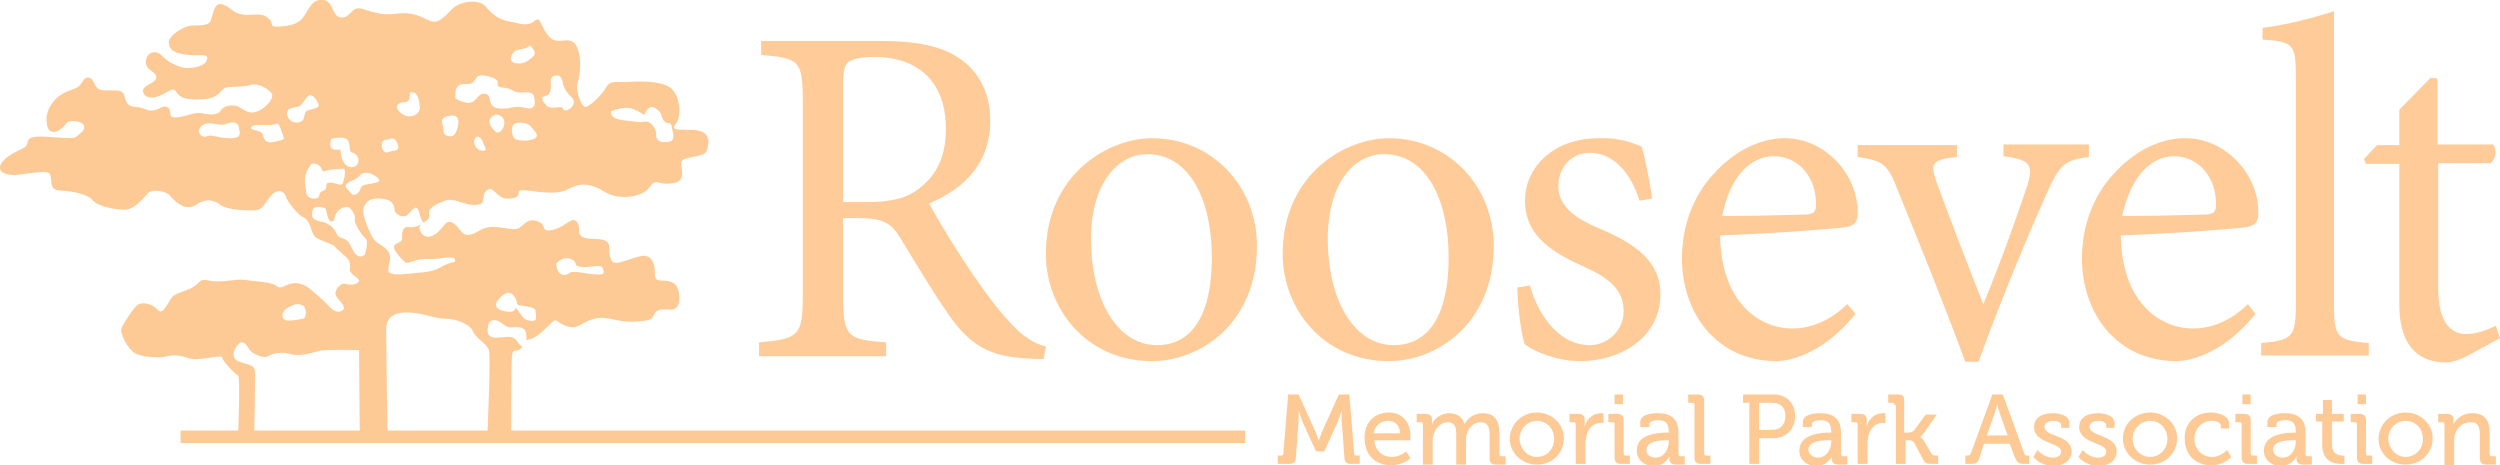 <?xml version="1.0" encoding="UTF-8"?> <!-- Generator: Adobe Illustrator 25.2.3, SVG Export Plug-In . SVG Version: 6.00 Build 0) --> <svg xmlns="http://www.w3.org/2000/svg" xmlns:xlink="http://www.w3.org/1999/xlink" version="1.1" id="Layer_1" x="0px" y="0px" width="360px" height="67px" viewBox="0 0 360 67" style="enable-background:new 0 0 360 67;" xml:space="preserve"> <style type="text/css"> .st0{fill:#FDCA95;} .st1{fill:#FFCC99;} </style> <g> <path class="st0" d="M184,65.6h0.5c0.2,0,0.3-0.1,0.3-0.3l0.7-8.5h1.5l2.4,5.3c0.2,0.5,0.5,1.3,0.5,1.3h0c0,0,0.3-0.7,0.5-1.3 l2.4-5.3h1.5l0.7,8.5c0,0.2,0.1,0.3,0.3,0.3h0.5v1.2h-1.3c-0.6,0-0.9-0.3-0.9-0.9l-0.4-5.3c0-0.6,0-1.5,0-1.5h0 c0,0-0.3,0.9-0.5,1.5l-2,4.4h-1.2l-2-4.4c-0.2-0.5-0.5-1.5-0.5-1.5h0c0,0,0,0.9,0,1.5l-0.4,5.3c0,0.6-0.3,0.9-0.9,0.9H184V65.6 L184,65.6z"></path> <path class="st0" d="M201.6,62.4c0-1.2-0.8-1.8-1.7-1.8c-1,0-1.9,0.6-2.1,1.8H201.6L201.6,62.4z M200,59.4c2,0,3.1,1.5,3.1,3.4 c0,0.2,0,0.6,0,0.6h-5.2c0.1,1.5,1.2,2.4,2.5,2.4c1.2,0,2.1-0.8,2.1-0.8l0.6,1c0,0-1.1,1-2.8,1c-2.3,0-3.8-1.6-3.8-3.8 C196.4,60.9,197.9,59.4,200,59.4L200,59.4z"></path> <path class="st0" d="M204.9,61.1c0-0.2-0.1-0.3-0.3-0.3H204v-1.2h1.3c0.6,0,0.9,0.3,0.9,0.8v0.3c0,0.2,0,0.4,0,0.4h0 c0.3-0.8,1.3-1.6,2.5-1.6c1.2,0,1.9,0.6,2.2,1.6h0c0.4-0.9,1.4-1.6,2.6-1.6c1.6,0,2.4,0.9,2.4,2.8v3.1c0,0.2,0.1,0.3,0.3,0.3h0.6 v1.2h-1.4c-0.6,0-0.9-0.3-0.9-0.9v-3.4c0-1-0.2-1.8-1.3-1.8c-1,0-1.8,0.9-2,1.8c-0.1,0.3-0.1,0.6-0.1,1v3.3h-1.4v-4.3 c0-0.9-0.1-1.8-1.2-1.8c-1.1,0-1.8,0.9-2.1,1.9c-0.1,0.3-0.1,0.6-0.1,0.9v3.3h-1.4V61.1L204.9,61.1z"></path> <path class="st0" d="M221.3,65.8c1.4,0,2.5-1.1,2.5-2.6c0-1.5-1.1-2.6-2.5-2.6c-1.3,0-2.5,1.1-2.5,2.6 C218.9,64.7,220,65.8,221.3,65.8L221.3,65.8z M221.3,59.4c2.1,0,3.9,1.6,3.9,3.7c0,2.2-1.7,3.8-3.9,3.8c-2.1,0-3.9-1.6-3.9-3.8 C217.5,61,219.2,59.4,221.3,59.4L221.3,59.4z"></path> <path class="st0" d="M226.9,61.1c0-0.2-0.1-0.3-0.3-0.3H226v-1.2h1.3c0.6,0,0.9,0.3,0.9,0.8v0.5c0,0.3,0,0.5,0,0.5h0 c0.3-1.1,1.2-1.9,2.3-1.9c0.2,0,0.4,0,0.4,0v1.4c0,0-0.2,0-0.4,0c-0.9,0-1.7,0.6-2,1.7c-0.1,0.4-0.2,0.9-0.2,1.3v2.9h-1.4V61.1 L226.9,61.1z"></path> <path class="st0" d="M232.5,56.8h1.2v1.4h-1.2V56.8L232.5,56.8z M232.5,61.1c0-0.2-0.1-0.3-0.3-0.3h-0.6v-1.2h1.3 c0.6,0,0.9,0.3,0.9,0.9v4.8c0,0.2,0.1,0.3,0.3,0.3h0.6v1.2h-1.3c-0.6,0-0.9-0.3-0.9-0.9V61.1L232.5,61.1z"></path> <path class="st0" d="M238.4,65.9c1.2,0,1.9-1.2,1.9-2.3v-0.2H240c-1,0-2.9,0.1-2.9,1.4C237,65.3,237.5,65.9,238.4,65.9L238.4,65.9z M240,62.3h0.3v-0.1c0-1.3-0.5-1.7-1.6-1.7c-0.3,0-1.2,0.1-1.2,0.6v0.4h-1.3v-0.7c0-1.2,1.8-1.3,2.5-1.3c2.3,0,3,1.2,3,2.8v3.1 c0,0.2,0.1,0.3,0.3,0.3h0.6v1.2h-1.3c-0.6,0-0.9-0.3-0.9-0.8c0-0.2,0-0.4,0-0.4h0c0,0-0.6,1.4-2.3,1.4c-1.2,0-2.4-0.8-2.4-2.2 C235.6,62.5,238.8,62.3,240,62.3L240,62.3z"></path> <path class="st0" d="M244,58.3c0-0.2-0.1-0.3-0.3-0.3h-0.6v-1.2h1.4c0.6,0,0.9,0.3,0.9,0.9v7.6c0,0.2,0.1,0.3,0.3,0.3h0.6v1.2h-1.4 c-0.6,0-0.9-0.3-0.9-0.9V58.3L244,58.3z"></path> <path class="st0" d="M255.2,61.9c1.2,0,1.9-0.8,1.9-2s-0.7-1.9-1.9-1.9h-1.9v3.9H255.2L255.2,61.9z M251.9,58H251v-1.2h4.4 c1.8,0,3.1,1.2,3.1,3.1c0,1.9-1.3,3.2-3.1,3.2h-2.1v3.7h-1.4V58L251.9,58z"></path> <path class="st0" d="M261.8,65.9c1.2,0,1.9-1.2,1.9-2.3v-0.2h-0.4c-1,0-2.9,0.1-2.9,1.4C260.5,65.3,260.9,65.9,261.8,65.9 L261.8,65.9z M263.4,62.3h0.3v-0.1c0-1.3-0.5-1.7-1.6-1.7c-0.3,0-1.2,0.1-1.2,0.6v0.4h-1.3v-0.7c0-1.2,1.8-1.3,2.5-1.3 c2.3,0,3,1.2,3,2.8v3.1c0,0.2,0.1,0.3,0.3,0.3h0.6v1.2h-1.3c-0.6,0-0.9-0.3-0.9-0.8c0-0.2,0-0.4,0-0.4h0c0,0-0.6,1.4-2.3,1.4 c-1.2,0-2.4-0.8-2.4-2.2C259.1,62.5,262.2,62.3,263.4,62.3L263.4,62.3z"></path> <path class="st0" d="M267.5,61.1c0-0.2-0.1-0.3-0.3-0.3h-0.6v-1.2h1.3c0.6,0,0.9,0.3,0.9,0.8v0.5c0,0.3,0,0.5,0,0.5h0 c0.3-1.1,1.2-1.9,2.3-1.9c0.2,0,0.4,0,0.4,0v1.4c0,0-0.2,0-0.4,0c-0.9,0-1.7,0.6-2,1.7c-0.1,0.4-0.2,0.9-0.2,1.3v2.9h-1.4V61.1 L267.5,61.1z"></path> <path class="st0" d="M272.8,58.3c0-0.2-0.1-0.3-0.3-0.3h-0.6v-1.2h1.4c0.6,0,0.9,0.2,0.9,0.8v4.7h0.6c0.3,0,0.6-0.1,0.8-0.3 l1.7-2.3h1.6l-1.9,2.7c-0.3,0.4-0.5,0.5-0.5,0.5v0c0,0,0.2,0.1,0.5,0.5l1.1,1.9c0.1,0.2,0.3,0.3,0.6,0.3h0.4v1.2h-1 c-0.7,0-0.9-0.1-1.2-0.7l-1.3-2.4c-0.2-0.3-0.5-0.3-0.7-0.3h-0.5v3.4h-1.4V58.3L272.8,58.3z"></path> <path class="st0" d="M289.1,62.7l-1.1-3.1c-0.2-0.5-0.4-1.4-0.4-1.4h0c0,0-0.2,0.9-0.4,1.4l-1.1,3.1H289.1L289.1,62.7z M283.1,65.6 h0.2c0.3,0,0.4-0.1,0.5-0.3l3.1-8.5h1.5l3.1,8.5c0.1,0.3,0.2,0.3,0.5,0.3h0.2v1.2h-0.8c-0.7,0-0.9-0.2-1.2-0.8l-0.8-2.1h-3.7 L285,66c-0.2,0.7-0.5,0.8-1.2,0.8h-0.8V65.6L283.1,65.6z"></path> <path class="st0" d="M293.4,64.8c0,0,0.9,1.1,2.2,1.1c0.7,0,1.2-0.3,1.2-0.9c0-1.3-3.9-1.1-3.9-3.5c0-1.4,1.2-2,2.7-2 c0.9,0,2.4,0.3,2.4,1.4v0.7h-1.2v-0.4c0-0.4-0.6-0.6-1.1-0.6c-0.8,0-1.3,0.3-1.3,0.9c0,1.4,3.9,1.1,3.9,3.5c0,1.3-1.1,2.1-2.6,2.1 c-1.9,0-2.9-1.3-2.9-1.3L293.4,64.8L293.4,64.8z"></path> <path class="st0" d="M299.9,64.8c0,0,0.9,1.1,2.2,1.1c0.7,0,1.2-0.3,1.2-0.9c0-1.3-3.9-1.1-3.9-3.5c0-1.4,1.2-2,2.7-2 c0.9,0,2.4,0.3,2.4,1.4v0.7h-1.2v-0.4c0-0.4-0.6-0.6-1.1-0.6c-0.8,0-1.3,0.3-1.3,0.9c0,1.4,3.9,1.1,3.9,3.5c0,1.3-1.1,2.1-2.6,2.1 c-1.9,0-2.9-1.3-2.9-1.3L299.9,64.8L299.9,64.8z"></path> <path class="st0" d="M309.6,65.8c1.4,0,2.5-1.1,2.5-2.6c0-1.5-1.1-2.6-2.5-2.6c-1.3,0-2.5,1.1-2.5,2.6 C307.1,64.7,308.3,65.8,309.6,65.8L309.6,65.8z M309.6,59.4c2.1,0,3.9,1.6,3.9,3.7c0,2.2-1.7,3.8-3.9,3.8c-2.1,0-3.9-1.6-3.9-3.8 C305.7,61,307.5,59.4,309.6,59.4L309.6,59.4z"></path> <path class="st0" d="M318.4,59.4c0.9,0,2.6,0.4,2.6,1.6v0.7h-1.2v-0.4c0-0.5-0.8-0.7-1.3-0.7c-1.4,0-2.5,1.1-2.5,2.6 c0,1.6,1.2,2.6,2.5,2.6c1.3,0,2.2-1,2.2-1l0.6,1c0,0-1,1.2-2.9,1.2c-2.3,0-3.8-1.6-3.8-3.8C314.5,61.1,316,59.4,318.4,59.4 L318.4,59.4z"></path> <path class="st0" d="M322.9,56.8h1.2v1.4h-1.2V56.8L322.9,56.8z M322.8,61.1c0-0.2-0.1-0.3-0.3-0.3h-0.6v-1.2h1.3 c0.6,0,0.9,0.3,0.9,0.9v4.8c0,0.2,0.1,0.3,0.3,0.3h0.6v1.2h-1.3c-0.6,0-0.9-0.3-0.9-0.9V61.1L322.8,61.1z"></path> <path class="st0" d="M328.7,65.9c1.2,0,1.9-1.2,1.9-2.3v-0.2h-0.4c-1,0-2.9,0.1-2.9,1.4C327.4,65.3,327.8,65.9,328.7,65.9 L328.7,65.9z M330.3,62.3h0.3v-0.1c0-1.3-0.5-1.7-1.6-1.7c-0.3,0-1.2,0.1-1.2,0.6v0.4h-1.3v-0.7c0-1.2,1.8-1.3,2.5-1.3 c2.3,0,3,1.2,3,2.8v3.1c0,0.2,0.1,0.3,0.3,0.3h0.6v1.2h-1.3c-0.6,0-0.9-0.3-0.9-0.8c0-0.2,0-0.4,0-0.4h0c0,0-0.6,1.4-2.3,1.4 c-1.2,0-2.4-0.8-2.4-2.2C326,62.5,329.1,62.3,330.3,62.3L330.3,62.3z"></path> <path class="st0" d="M334.4,60.7h-0.9v-1.1h1v-2h1.3v2h1.7v1.1h-1.7V64c0,1.4,1,1.6,1.5,1.6c0.2,0,0.3,0,0.3,0v1.2c0,0-0.2,0-0.5,0 c-0.9,0-2.7-0.3-2.7-2.7V60.7L334.4,60.7z"></path> <path class="st0" d="M339.5,56.8h1.2v1.4h-1.2V56.8L339.5,56.8z M339.4,61.1c0-0.2-0.1-0.3-0.3-0.3h-0.6v-1.2h1.3 c0.6,0,0.9,0.3,0.9,0.9v4.8c0,0.2,0.1,0.3,0.3,0.3h0.6v1.2h-1.3c-0.6,0-0.9-0.3-0.9-0.9V61.1L339.4,61.1z"></path> <path class="st0" d="M346.4,65.8c1.4,0,2.5-1.1,2.5-2.6c0-1.5-1.1-2.6-2.5-2.6c-1.3,0-2.5,1.1-2.5,2.6 C344,64.7,345.1,65.8,346.4,65.8L346.4,65.8z M346.4,59.4c2.1,0,3.9,1.6,3.9,3.7c0,2.2-1.7,3.8-3.9,3.8s-3.9-1.6-3.9-3.8 C342.6,61,344.3,59.4,346.4,59.4L346.4,59.4z"></path> <path class="st0" d="M352,61.1c0-0.2-0.1-0.3-0.3-0.3h-0.6v-1.2h1.3c0.6,0,0.9,0.3,0.9,0.8v0.3c0,0.2,0,0.4,0,0.4h0 c0.3-0.6,1.1-1.6,2.7-1.6c1.7,0,2.5,0.9,2.5,2.8v3.1c0,0.2,0.1,0.3,0.3,0.3h0.6v1.2h-1.4c-0.6,0-0.9-0.3-0.9-0.9v-3.4 c0-1-0.2-1.8-1.3-1.8c-1.1,0-2,0.7-2.3,1.8c-0.1,0.3-0.1,0.6-0.1,1v3.4H352V61.1L352,61.1z"></path> <path class="st0" d="M96.4,20.4c-1,0.2-2,0-1.9-1c0-0.9-0.7-1.8-1.4-1.9c-0.7,0-0.3,0.2-1.8,0c-1.6-0.2-3.5-0.2-3.3-1.5 c0,0,1.8-0.7,2.8-0.4c1,0.2,1.9,1,2,0.9c0.1-0.2,0.6-1.6,1.6-0.9c1.1,0.7,0.6,1,1.2,1.8c0.6,0.7,0.9,0,1.1,0.7 C96.8,18.9,97.4,20.2,96.4,20.4L96.4,20.4z M81.1,15.7c-0.2-0.7-1.8,0.3-2.5-0.6c-0.8-0.9-0.6-1.2,0-1.3c0.6-0.1,0.8-0.8,0.7-2 c-0.1-1.2,1.2-0.9,1.2-0.9s0.4,0.3,0.5,0.8c0.1,0.6,0.3,1.4,1.4,2.4C83.3,15.2,81.3,16.4,81.1,15.7L81.1,15.7z M77.1,19.9 c-0.6,0.4-2.8,0.6-3.2-0.2c-0.3-0.8-0.5-2.3,1.3-2c0,0,0.8-0.1,1.4,0.7C77.1,19,77.6,19.5,77.1,19.9L77.1,19.9z M71.8,15.6 c-1.9-0.2-0.7-2.1-2.1-2.1c-1.4,0-0.9,2.4-4.1,0.7c0,0-0.5-2.3,1.5-2.1c1.9,0.2,0.7-1.8,3.2-1.1c2.5,0.6,0.5,1.4,2,1.6 c1.5,0.1,1.4,0.6,2.3,0.7c0.9,0.1,2.1-0.3,2.3,0.6c0.2,0.9,0.3,2.1-1.4,1.6C73.8,15.1,73.7,15.8,71.8,15.6L71.8,15.6z M71.4,19 c-0.6-0.5-1.7-1.9,0-2.5c0,0,1,0,1.2,0.9C72.8,18.3,72,19.4,71.4,19L71.4,19z M69.5,21.7c-0.9,0-1.6-1.2-1-1.9c0.3-0.3,0.8,0,1,0.6 C69.7,21.1,70.4,21.7,69.5,21.7L69.5,21.7z M66,17.8c-0.1,0.7-0.4,2.1-1.4,1.8c-1-0.2-0.6-0.8-0.9-1.8c-0.3-1.1,1-1.1,1-1.1 C65.7,16.4,66.1,17,66,17.8L66,17.8z M74.3,7.3c0.6-0.3,1.4-0.2,1.8-0.6C76.5,6.4,76.7,7,76.7,7s0.7,0.6,0,1.2 c-0.7,0.6-1.3,1.1-2.5,0.9C73.1,8.9,73.6,7.6,74.3,7.3L74.3,7.3z M59.4,16.7c-0.9,0.2-1.6-0.2-2.1-0.9c-0.5-0.7,0.3-1.1,1.1-1.1 c0.8-0.1,0.6-1.3,0.6-1.3c1-0.5,1.4,1,1.4,1.7C60.6,15.7,60.3,16.5,59.4,16.7L59.4,16.7z M56.8,21.7c-0.7,0-1.2,0.6-1.6,0 c-0.4-0.6-0.4-1.7,0.7-1.6c0,0,0.8-0.5,1.2,0.3C57.5,21.1,57.5,21.6,56.8,21.7L56.8,21.7z M54.1,26.3c-1.1,0.3-2.1,0.2-2.2,0.9 c-0.1,0.6-1,1.2-1.4,0.6c-0.4-0.6-1.5-1.1,0.2-1.8c0.3-0.1,0.4-0.1,0.9-0.5c0.4-0.5,0.8-0.8,1.8-0.5C54.3,25.4,55.2,26.1,54.1,26.3 L54.1,26.3z M52.6,34.3c0.6,0.5-0.1,2.4-0.1,2.4c-1.2,0.9-1.8-1-2.2-1.7c-0.4-0.7-1.5-0.7-1.7-1.1c-0.2-0.4-0.7-1.7-2.4-2 c-1.7-0.3-1.3-1.3-1.1-1.8c0.2-0.5,1.7-0.3,1.8,0c0.1,0.2,0.3,1.8,0.8,1.8c0.5,0,0.3-0.3,0.7-1.1c0.3-0.8,1.5-1.2,1.9-0.9 c0.4,0.3,0.9,1.1,0.8,1.6C50.9,32,52,33.8,52.6,34.3L52.6,34.3z M44.1,27.5c-0.6-2.5,0.4-3.2,0.6-3.7c0.1-0.5,1.2-0.2,1.5,0.3 c0.3,0.6,0.3,0.7,0.7,0.5c0.4-0.2,2-0.3,2.5-0.3c0.5,0,0.2,1.3,0,2c-0.2,0.7-1.2-0.1-2,0c-0.8,0.1,0,0.9-0.9,1.2 c-0.9,0.3-0.1,1.1-1.3,1.1C43.9,28.5,44.1,27.5,44.1,27.5L44.1,27.5z M41.6,17.1c-0.6-0.8,0-1.4,0-1.4s0.5-0.2,1.2-0.3 c0.7-0.1,1-1.1,1.6-1.6c0.6-0.5,1.5,1,1.5,1.4c-0.1,0.4-1,0.5-1.6,0.7c-0.6,0.2-0.4,1.2-0.7,1.4C43.3,17.7,42.2,17.9,41.6,17.1 L41.6,17.1z M47.7,20c0,0,2.1-0.6,2.5,0.4c0.3,1,0,1.5,0.6,1.6c0.6,0.2,0.9,0.8,0.8,1.3c0,0.5-0.8,1.1-1.6,0.6 c-0.9-0.5-1-2.4-1-2.4S47,22.1,47.7,20L47.7,20z M72.1,42.8c0,0,1.1-1.3,1.9-0.2c0.8,1.1,0.1,1.3,1,1.4c0.9,0.1,2.1,0.3,2.1,0.7 c0,0.5,0.5,1.7-0.7,1.5c-1.2-0.2-1.1-0.6-1.9-1.6c-0.7-0.9,0.4,0.7-1.9,0.2C70.3,44.3,72.1,42.8,72.1,42.8L72.1,42.8z M82.2,37.3 c1.2,0.5,0.2,0.9,1.3,1.1c1.1,0.3,3-0.5,3.3,0.2c0.2,0.8,0.4,1-1.2,0.9c-1.6-0.1-3-0.6-3.6-0.2c-0.5,0.5-1.8,0.6-1.9-1.4 C80.1,38,81,36.8,82.2,37.3L82.2,37.3z M43.6,45.9c-0.6,0.1-2,0.4-2.5,0.2c-0.5-0.2-0.7-1.1,0.2-1.7c1.4-0.8,1.7-0.7,2.3-0.4 S44.2,45.8,43.6,45.9L43.6,45.9z M39.6,20.4c-1.6,0.4-1.6-0.6-1.8-1.1c-0.2-0.6-2-0.5-1.6-1c0.4-0.6,2.2-0.1,3.4-0.4 c0,0,0.5-0.6,0.9,0.9C41,20.3,41.2,20,39.6,20.4L39.6,20.4z M33.2,19.9c-1.9,0-2.8-0.6-3.3-0.3c-0.6,0.3-1.1-0.1-1.3-0.7 c0,0,0.2-1.4,2-1.1c1.8,0.3,1.6,0.1,2.4-0.1c0.8-0.2,1.2,0,1.4,0.6C34.4,18.9,35.1,19.9,33.2,19.9L33.2,19.9z M99.1,18.7 c-3.3,0-1.7-0.4-1.4-1.7c0.3-1.2,0.1-3.4-1.2-4.4c-1.4-1-4.5-0.9-6.3-0.8c-1.9,0.1-2.3-0.3-3,0.9c-0.7,1.2-2.4,2.7-2.9,2.7 c-0.6,0-1.5-2.5-1.1-3.5c0.3-1,0.7-3.6-0.2-5.3c-1-1.7-2.6,0.1-3.9-1.3c-1.3-1.4-1.2-3.1-2.1-2.3c-1,0.8-1.7,0.5-3.6,0.1 c-1.9-0.3-2.8-1.4-3.6-2.3c-0.9-0.9-3.5-0.7-4.7,0.5c-1.2,1.2-2,2.2-3.2,1.7c-1.2-0.5-2.3-1.4-5.1-1c-2.8,0.3-4.3-0.9-5.3-0.8 c-1,0.1-1.2,1.5-2.5,1.3c-1.2-0.2-1-2.3-2.4-2.5C45-0.2,44.6,1.1,44,2c-0.6,0.9-1.1,1.6-3.4,1.8c-2.2,0.2-0.9-0.3-2-1.2 S36.6,2.3,35,2.1c-1.6-0.2-1.8-1.2-3.1-1.5c-1.3-0.2-1.2,2-1.7,2.6c-0.5,0.6-1.9,0.4-2.8,0.5c-0.9,0.1-3.2,1.4-3.1,2.5 c0.1,1.1,1,1.5,2.7,1.7c1.7,0.2,3.1-0.3,2.8,0.7c-0.3,1.1-2.4,1.2-3,1.2c-0.6,0-2.4-0.6-3.4-1.7c-1-1.1-2.4-0.5-2.4,0.8 c0,1.3,1.4,1.3,1.5,2.2c0.1,0.9-2.1,1.1-1.9,2.1c0.2,1,1.5,1.1,2.8,0.4c1.4-0.7,1.5-1.1,2.1-0.2c0.6,0.8,1.5,1,3.7,0.9 c2.2-0.1,2.6-1.3,3.1-1.6c0.5-0.3,2.9-0.1,3.9-0.5c1-0.3,2.9,0.8,3,1.5c0.1,0.7-1.1,2-2.3,2.4c-1.2,0.4-2-0.5-2.7-0.8 c-0.7-0.2-1.9-0.2-2.4,0.6c-0.5,0.8-1.8,0.6-2.8,0.4c-1-0.2-2.2,0.5-3.6,0.6c-1.4,0.1-0.5-0.8-1.2-1.4c-0.8-0.5-1.1,0.3-2.2,0.4 c-1.1,0.1-1-0.4-2.5-0.5c-1.5-0.1-1.4-1.2-1.7-1.9c-0.4-0.7-1.7-0.4-3-0.5c-1.3-0.1-1.1-1.5-1.9-1.8c-0.9-0.3-1,1-1.8,1.4 c-0.8,0.4-1.7,0.5-2.8,1.4C7.1,15,6.7,16.4,6.7,17c0,0.6,0,2,1,2c1,0,1.6-1,2-1.4c0.4-0.3,2.2-0.2,2.4,0.5c0.2,0.7-0.6,1.1-1.1,1.6 c-0.6,0.5-4.2-0.2-5.9,0c-1.7,0.2-0.7,1.1-1.7,1.6c-1,0.5-2.8,1.3-3.3,2.4c-0.5,1.1,0.8,1.5,1.9,1.5c1,0,4.3-0.7,5-0.3 c0.7,0.4-0.1,2.4,1.4,2.5c1.5,0.1,4.1,0.4,4.9,1.4c0.8,1,3.4,1.4,4.7,1.4c1.3,0,2.9-1.9,3.3-2.4c0.4-0.5,2.5-0.5,3.3,0.5 c0.8,1,2.3,2.1,3.6,1.2c1.3-0.9,2.4-0.8,3.4-0.1c0.9,0.8,3.3,0.9,4.9,0.9c1.6,0,1.8-1.6,2.8-2.4c1-0.8,1.7-0.2,1.9,0.5 c0.2,0.6,1.6,2.5,2.5,2.9c0.9,0.4,1.1,1.9,1.5,2.6c0.4,0.7,2.6,1.1,3,1.6c0.4,0.5,1.5,1.3,1.9,1.8c0.4,0.5,0.3,1,0.3,1.6 c0,0.6,1.3,1.1,1.3,1.5c0,0.4-1,0.8-1.8,0.5c-0.8-0.3-1.6,0.7-1.6,1.4c0,0.7,1.9,1.9,1,2.4c-0.8,0.5-1.5-0.1-2.1-0.8 c-0.6-0.6-1.7-1.6-2.7-2.4c-1-0.8-2.1-0.9-3.1-0.5c-1,0.4-1,0.6-1.7,0.1c-0.6-0.5-3.3-0.6-4.5-0.8c-1.2-0.2-3.3,0.5-5.1,0.1 c-1.8-0.4-1,0.6-3.3,1.4c-2.2,0.8-1.9,0.8-2.6,1.9c-0.7,1.1-1,1.5-1.6,0.8c-0.6-0.7-2.1-1.1-2.8-0.6c-0.7,0.6-1.9,2.5-2.3,3.3 c-0.3,0.8,0.9,3.1,2,3.7c1.1,0.6,3.7,0.6,4.1,0.5c0.3-0.1,1.7-0.5,3.3,0.1c1.5,0.7,5-0.6,5.1,0c0.1,0.6,1.9,2.4,2.3,2.6 c0.3,0.3,0,8.2,0,8.2l2.3,0.5c0,0,0.2-8.5,0.1-9.4c-0.1-0.8-0.7-0.8-2.2-1.3c-1.5-0.5-0.7-2.1-0.1-2.6c0.6-0.6,1.1,0.2,1.5,0.8 c0.3,0.6,2.1,1.4,2.7,1c0.6-0.4,1.8-0.7,3.3-0.3c1.5,0.4,3.2-0.3,4.2-0.5c1-0.2,5.6-0.1,5.6-0.1l0.1,12l4-0.1c0,0-0.2-13-0.2-14.8 c0-1.8,1.1-2.6,3.3-2.5c2.2,0.1,3.7,0.9,5.3,0.9c1.6,0,3.6,0.9,3.9,1.8c0.3,0.9,2,1.8,2.3,2.7c0.3,0.8-0.2,11.7-0.2,11.7l3.4,0.2 c0,0,0-9.6,0.1-10.8c0.1-1.2,0.2-0.9,1-1.1c0.3-0.1,0.4-0.3,0.5-0.5c-0.6-0.2-0.7-1.4-2-1.4c-1.3,0-3.7,0.9-2.8-2 c0,0,0.5-0.9,1.8,0c1.2,0.9,1.1,0.6,2,0.6c0.9,0,1.5,0.1,1.6,1.2c0,0.2,0,0.5,0,0.7c0.1,0,0.2-0.1,0.3-0.1c1-0.1,2.4-1.5,3.3-2.4 c0.9-0.9,0.6,0,2.3,0.5c1.6,0.5,1.9-0.6,3.9-1.1c2-0.5,3,0.6,6.1,0.4c3.1-0.2,1.9-0.7,2.9-1.5c1-0.8,3.1,0.8,3.2-1.7 c0.1-2.4-1.1-2.7-2.6-2.7c-1.5,0-0.5-1.4-1.2-2.7c-0.7-1.4-1.9-0.8-3.8-0.2c-1.8,0.6-2.1,0.5-2.4-0.7c-0.3-1.2,0.7-2.4-2.4-2.4 c-3-0.1-1.5-1.4-2.3-2.4c-0.8-1-1.6,0.7-3.5,1.1c-1.9,0.4-0.7-0.6-2.1-1.2c-1.5-0.6-2,0.5-2.7,0.9c-0.7,0.4-1.2,0.1-3.3-0.1 c-2.1-0.2-2.5,0.8-3.8,1.1c-1.3,0.3-1.5-1.2-2.5-1.7c-1.1-0.6-1.2,0.7-2.5,1.6c-1.3,0.9-2.1,0.1-2.3-0.8c0-0.3,0.1-0.4,0.3-0.6 c-0.4,0.2-1.1,0.5-1.7,0.4c-1.2-0.2-1.1,1-1.1,1.7c0,0.7-1.7,0.5-1,1.7c0.7,1.1,1.2,1.4,1.5,1.7c0.3,0.3,1.4-0.6,3.3-0.5 c1.9,0.1,4.1-0.8,3.8,0.4c0,0-1.1,0.2-2.1,0.8c-1,0.6-2.1,0.7-3.4,0.8c-1.2,0.1-4.1,0.6-4.1-0.4c0-1,0.6-1.8,0-2.7 c-0.6-0.9-1.7-1-2.3-2.1c-0.6-1.1-1.6-3.4-1.2-4.3c0.4-0.9,1-1.3,2.4-1.2s1.9,0.6,2,1.5c0,0.9,1.3,1.3,1.8,0.9 c0.5-0.4,1.1-1.4,1.5-1c0.3,0.4,0.6,2.3,1,2c0,0,0,0,0,0c0.4-0.3,0.8-0.5,0.7-1c-0.3-1,0.9-1.6,2.3-2.1c1.4-0.5,2.3,0.6,4.3,0.6 c1.9,0,0.7-1.3,1.7-2.1c1-0.9,1.3,1.4,3.3,1.2c2-0.2,0.8-1,1.6-1.2c0.8-0.2,4.8,1,6.9-0.2c2-1.1,3.5-0.6,5.3,0.5 c1.8,1.1,5.2,0.8,6.3-0.7c1.1-1.5,0.9-0.3,3.2-0.6c2.3-0.2,1.3-2,1.4-3c0.1-1,3.5-0.6,3.7-1.8C102.2,20.3,102.4,18.6,99.1,18.7 L99.1,18.7z"></path> <polygon class="st0" points="179.3,63.8 26,63.8 26,62 179.3,62 179.3,63.8 "></polygon> <path class="st1" d="M150.6,49.9c-1.5-0.4-3.1-1.2-5-3.3c-1.7-1.8-3.1-3.6-5.6-7.2c-2.1-3.1-5-7.8-6.2-10.1 c5.2-2.2,8.8-5.9,8.8-11.9c0-4.2-1.8-7.3-4.6-9.1c-2.6-1.7-6.1-2.4-11.1-2.4h-17.3v2c5.4,0.5,6,0.7,6,6.6v28c0,5.9-0.6,6.3-6.3,6.8 v2h18.3v-2c-5.6-0.4-6.2-0.8-6.2-6.8V31.4h2.2c3.6,0,4.8,0.8,6,2.8c2.1,3.4,4.6,7.7,7,11.1c3.1,4.5,6.1,6.1,11.3,6.3 c0.8,0.1,1.6,0.1,2.4,0.1L150.6,49.9L150.6,49.9z M121.4,29.1V12c0-1.9,0.3-2.7,0.8-3.1c0.6-0.4,1.7-0.7,3.8-0.7 c5.3,0,10.2,2.8,10.2,10.3c0,3.8-1.1,6.5-3.8,8.6c-1.7,1.4-4,2-7.6,2H121.4L121.4,29.1z M165.9,19.9c-6.3,0-15.3,5.2-15.3,16.7 c0,7.7,5.7,15.4,15.3,15.4c6.9,0,15.1-5.4,15.1-16.6C181,26.8,174.5,19.9,165.9,19.9L165.9,19.9L165.9,19.9z M165.2,22.2 c6.1,0,9.3,6.6,9.3,14.8c0,9.5-3.6,12.7-7.9,12.7c-5.7,0-9.5-6.5-9.5-15.3C157.1,26.5,160.9,22.2,165.2,22.2L165.2,22.2L165.2,22.2 z M200,19.9c-6.3,0-15.3,5.2-15.3,16.7c0,7.7,5.7,15.4,15.3,15.4c6.9,0,15.1-5.4,15.1-16.6C215.1,26.8,208.6,19.9,200,19.9 L200,19.9L200,19.9z M199.3,22.2c6.1,0,9.3,6.6,9.3,14.8c0,9.5-3.6,12.7-7.9,12.7c-5.7,0-9.5-6.5-9.5-15.3 C191.2,26.5,194.9,22.2,199.3,22.2L199.3,22.2L199.3,22.2z M237.9,28.6c-0.2-1.7-1-5.9-1.5-7.5c-1.5-0.6-3.3-1.3-6.2-1.2 c-6.4,0-10.6,4.1-10.6,9c0,5.4,4.5,7.7,8.7,9.6c3.5,1.6,5.5,3.3,5.5,6.3c0,2.9-2.4,4.9-4.9,4.9c-4.2,0-7.3-4-8.6-8.6l-1.8,0.3 c0,2.5,0.6,7.2,1.1,8.2c1.3,1,4.5,2.4,8,2.4c5.6,0,11.5-3.3,11.5-9.6c0-4.8-3.6-7.3-8.8-9.5c-3.1-1.3-5.9-3-5.9-6.1 c0-2.7,1.9-4.8,4.5-4.8c3.4,0,5.9,2.8,7.2,6.9L237.9,28.6L237.9,28.6z M266,43.8c-2.5,2.4-5.2,3.5-7.9,3.5 c-4.9,0-10.3-3.9-10.4-13.4c8.3-0.3,17-1,18.2-1.2c1.3-0.3,1.6-0.8,1.6-2.2c0-5.4-4.7-10.6-10.5-10.6H257c-3.6,0-7.3,1.9-10.2,5.1 c-2.9,3.1-4.6,7.4-4.6,12.2c0,7.9,5,14.8,13.6,14.8c2.2,0,7-1.3,11.4-6.8L266,43.8L266,43.8z M255.4,22.5c3.8,0,6.2,3.3,6.1,7 c0,1-0.4,1.4-1.7,1.4c-4,0.1-7.9,0.2-11.8,0.2C249.1,25.4,252.1,22.5,255.4,22.5L255.4,22.5L255.4,22.5z M300.9,20.8h-12.4v1.7 c4,0.5,4.4,1.3,3.3,4.6c-1.5,4.5-3.8,10.9-6.2,16.7c-2-5-4.8-12.3-6.6-17.2c-1.1-3-1-3.6,2.8-4v-1.7h-14.3v1.7 c3.8,0.6,4.3,1,5.9,5.1c3.3,8.1,6.5,16,9.6,24.4h1.9c3.8-10.4,7.5-19,9.8-24.2c1.9-4.2,2.5-4.8,6.1-5.3V20.8L300.9,20.8z M323.7,43.8c-2.5,2.4-5.2,3.5-7.9,3.5c-4.9,0-10.3-3.9-10.4-13.4c8.3-0.3,17-1,18.2-1.2c1.3-0.3,1.6-0.8,1.6-2.2 c0-5.4-4.7-10.6-10.5-10.6h-0.1c-3.6,0-7.3,1.9-10.2,5.1c-2.9,3.1-4.6,7.4-4.6,12.2c0,7.9,5,14.8,13.6,14.8c2.2,0,7-1.3,11.4-6.8 L323.7,43.8L323.7,43.8z M313,22.5c3.8,0,6.2,3.3,6.1,7c0,1-0.4,1.4-1.7,1.4c-4,0.1-7.9,0.2-11.8,0.2 C306.8,25.4,309.8,22.5,313,22.5L313,22.5L313,22.5z M341.1,51.2v-1.8c-4.5-0.4-5-0.8-5-5.4V1.6c-2.4,0.8-6.7,2-10.3,2.4v1.7 c4.4,0.3,4.8,0.6,4.8,5.3v33c0,4.6-0.6,5-5,5.4v1.8H341.1L341.1,51.2z M360,48.7l-0.6-1.8c-1,0.5-2.6,1.2-4.3,1.2c-1.7,0-4-1-4-6.7 V23.5h7.5c0.8-0.5,1-2,0.4-2.7H351v-9.5l-1-0.1l-4.5,4.6v5.1h-3.2l-1.9,2l0.3,0.7h4.8v20.3c0,5.5,2.4,8.3,6.8,8.3 c0.6,0,1.7-0.3,2.9-0.9L360,48.7L360,48.7z"></path> </g> </svg> 